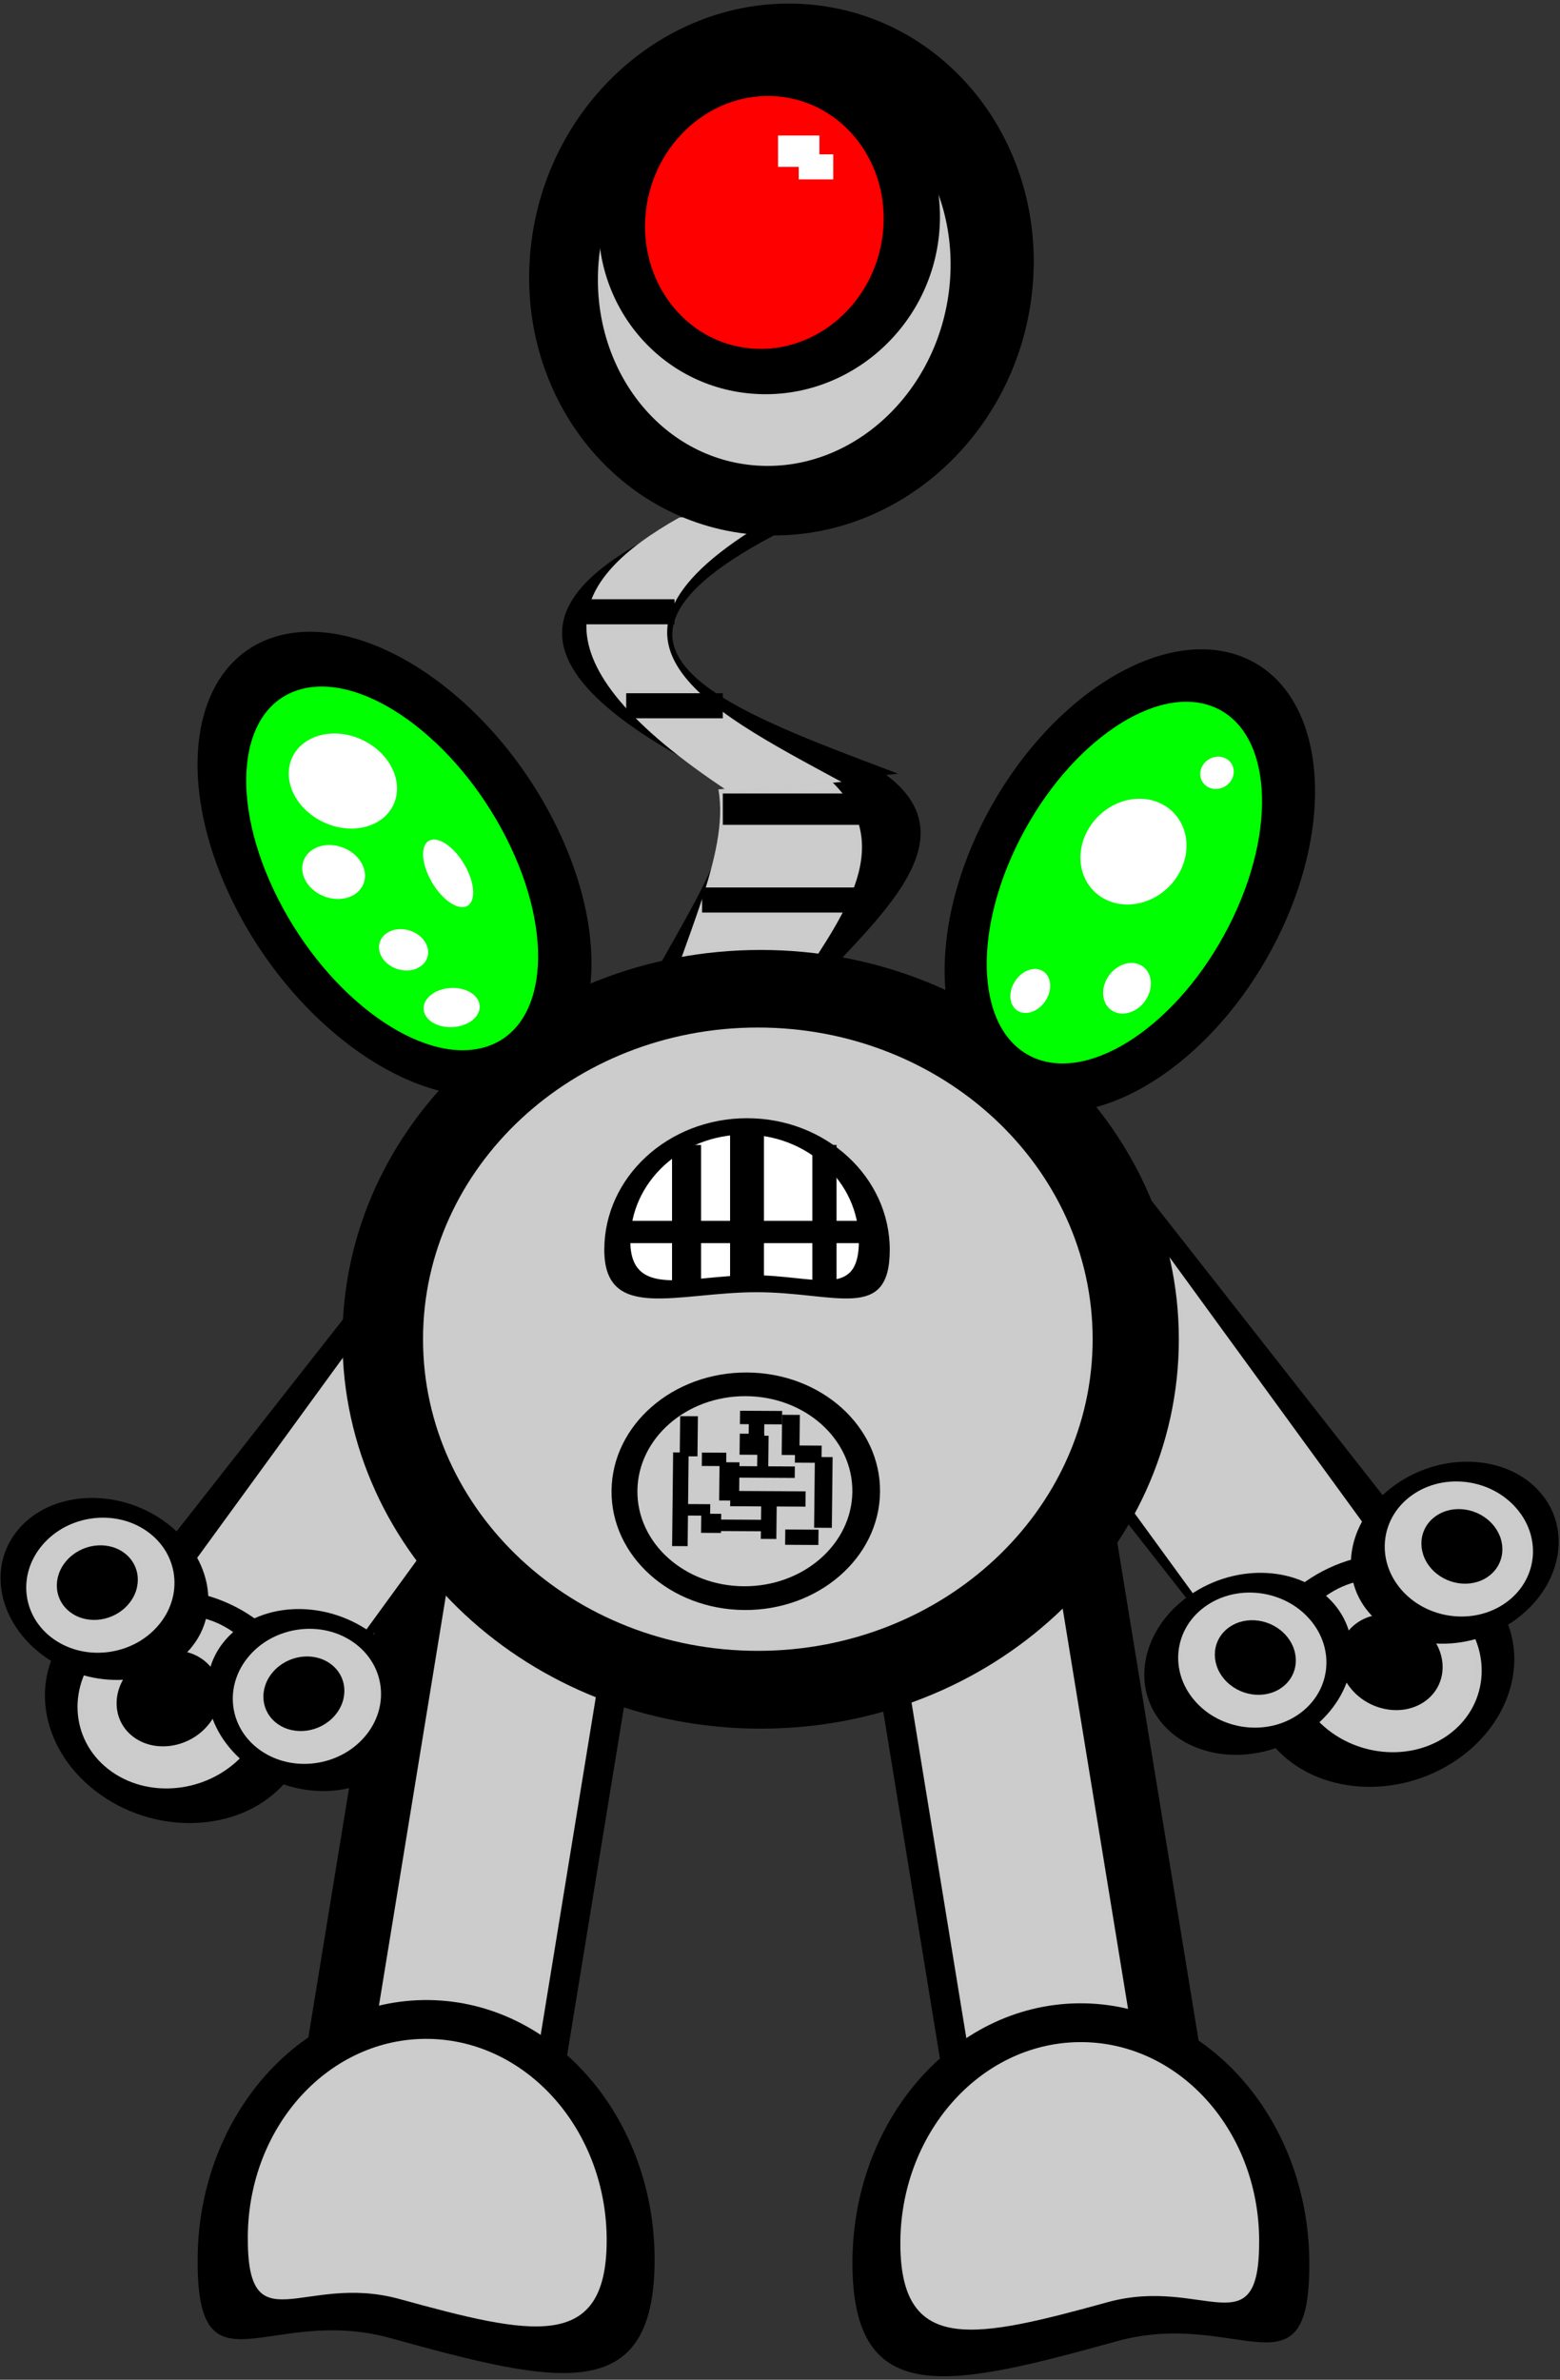 <?xml version="1.0" encoding="UTF-8"?>
<svg version="1.1" viewBox="0 0 625.75 953.8" xmlns="http://www.w3.org/2000/svg">
<rect x="0" y="0" width="625.75" height="953.8" fill="#333333" stroke="none"/>
<g transform="translate(145.21 -309.99)">
<g transform="matrix(.969 -0 0 .879 -4.775 152.54)">
<g transform="matrix(.836 -.172 .146 .985 -132.32 36.092)" stroke="#000" stroke-opacity=".004">
<g transform="translate(145.19 115.27)">
<rect x="105.71" y="789.51" width="125.71" height="294.29" color="#000000" stroke-width="3.6"/>
<rect x="120" y="806.65" width="80" height="251.43" color="#000000" fill="#ccc" stroke-width="3.6"/>
<path d="m267.34 1148.5c-10.583 64.624-37.477 15.065-98.818 20.008-83.991 6.768-131.69 8.602-121.11-56.023 10.583-64.624 68.394-108.95 129.13-99.005 60.731 9.945 101.38 70.396 90.802 135.02z" color="#000000" stroke-width="3.6"/>
<path d="m244.9 1134.8c-8.316 49.719-29.451 11.59-77.655 15.393-66.003 5.207-103.49 6.618-95.173-43.101 8.316-49.719 53.747-83.821 101.47-76.17 47.725 7.652 79.672 54.159 71.356 103.88z" color="#000000" fill="#ccc" stroke-width="2.799"/>
</g>
<g transform="matrix(-.941 -.339 -.339 .941 519.53 178.94)">
<rect x="105.71" y="789.51" width="125.71" height="294.29" color="#000000" stroke-width="3.6"/>
<rect x="120" y="806.65" width="80" height="251.43" color="#000000" fill="#ccc" stroke-width="3.6"/>
<path d="m267.34 1148.5c-10.583 64.624-37.477 15.065-98.818 20.008-83.991 6.768-131.69 8.602-121.11-56.023 10.583-64.624 68.394-108.95 129.13-99.005 60.731 9.945 101.38 70.396 90.802 135.02z" color="#000000" stroke-width="3.6"/>
<path d="m244.9 1134.8c-8.316 49.719-29.451 11.59-77.655 15.393-66.003 5.207-103.49 6.618-95.173-43.101 8.316-49.719 53.747-83.821 101.47-76.17 47.725 7.652 79.672 54.159 71.356 103.88z" color="#000000" fill="#ccc" stroke-width="2.799"/>
</g>
</g>
<g transform="translate(700 -174.29)">
<g transform="matrix(.782 -.532 .535 .778 -802.87 388.77)">
<g transform="matrix(.647 .605 -.574 .613 119.44 61.773)">
<g transform="translate(-6.451 64.652)" stroke="#000" stroke-opacity=".004">
<rect transform="matrix(.737 -.676 .676 .737 0 0)" x="-133.35" y="696.23" width="114.29" height="277.14" color="#000000" stroke-width="3.6"/>
<rect transform="matrix(.712 -.702 .65 .76 0 0)" x="-97.815" y="719.51" width="93.603" height="228.37" color="#000000" fill="#ccc" stroke-width="2.957"/>
</g>
</g>
<g transform="matrix(-.998 .06 -.06 -.998 214.48 1861.2)" stroke="#000" stroke-opacity=".004" stroke-width="3.6">
<g transform="matrix(1.263 0 0 1.297 87.736 -587.61)">
<g transform="matrix(.873 0 0 .733 -61.523 367.51)">
<path transform="translate(-37.143 57.143)" d="m202.86 1026.6c0 31.559-24.305 57.143-54.286 57.143s-54.286-25.584-54.286-57.143 24.305-57.143 54.286-57.143 54.286 25.584 54.286 57.143z" color="#000000"/>
<path transform="matrix(1.348 0 0 1.265 -39.725 -295.8)" d="m137.14 1090.9c0 19.724-12.152 35.714-27.143 35.714s-27.143-15.99-27.143-35.714 12.152-35.714 27.143-35.714 27.143 15.99 27.143 35.714z" color="#000000" fill="#ccc"/>
<path d="m120 1085.2c0 10.257-6.396 18.571-14.286 18.571-7.89 0-14.286-8.315-14.286-18.571 0-10.257 6.396-18.572 14.286-18.572 7.89 0 14.286 8.315 14.286 18.572z" color="#000000"/>
</g>
<path d="m48.571 1162.4c0 10.257-7.675 18.571-17.143 18.571-9.468 0-17.143-8.315-17.143-18.571 0-10.257 7.675-18.571 17.143-18.571 9.468 0 17.143 8.315 17.143 18.571z" color="#000000"/>
</g>
<g transform="translate(37.143 -217.14)">
<g transform="matrix(.873 0 0 .733 -61.523 367.51)">
<path transform="translate(-37.143 57.143)" d="m202.86 1026.6c0 31.559-24.305 57.143-54.286 57.143s-54.286-25.584-54.286-57.143 24.305-57.143 54.286-57.143 54.286 25.584 54.286 57.143z" color="#000000"/>
<path transform="matrix(1.348 0 0 1.265 -39.725 -295.8)" d="m137.14 1090.9c0 19.724-12.152 35.714-27.143 35.714s-27.143-15.99-27.143-35.714 12.152-35.714 27.143-35.714 27.143 15.99 27.143 35.714z" color="#000000" fill="#ccc"/>
<path d="m120 1085.2c0 10.257-6.396 18.571-14.286 18.571-7.89 0-14.286-8.315-14.286-18.571 0-10.257 6.396-18.572 14.286-18.572 7.89 0 14.286 8.315 14.286 18.572z" color="#000000"/>
</g>
<path d="m48.571 1162.4c0 10.257-7.675 18.571-17.143 18.571-9.468 0-17.143-8.315-17.143-18.571 0-10.257 7.675-18.571 17.143-18.571 9.468 0 17.143 8.315 17.143 18.571z" color="#000000"/>
</g>
<g transform="translate(141.43 -204.29)">
<g transform="matrix(.873 0 0 .733 -61.523 367.51)">
<path transform="translate(-37.143 57.143)" d="m202.86 1026.6c0 31.559-24.305 57.143-54.286 57.143s-54.286-25.584-54.286-57.143 24.305-57.143 54.286-57.143 54.286 25.584 54.286 57.143z" color="#000000"/>
<path transform="matrix(1.348 0 0 1.265 -39.725 -295.8)" d="m137.14 1090.9c0 19.724-12.152 35.714-27.143 35.714s-27.143-15.99-27.143-35.714 12.152-35.714 27.143-35.714 27.143 15.99 27.143 35.714z" color="#000000" fill="#ccc"/>
<path d="m120 1085.2c0 10.257-6.396 18.571-14.286 18.571-7.89 0-14.286-8.315-14.286-18.571 0-10.257 6.396-18.572 14.286-18.572 7.89 0 14.286 8.315 14.286 18.572z" color="#000000"/>
</g>
<path d="m48.571 1162.4c0 10.257-7.675 18.571-17.143 18.571-9.468 0-17.143-8.315-17.143-18.571 0-10.257 7.675-18.571 17.143-18.571 9.468 0 17.143 8.315 17.143 18.571z" color="#000000"/>
</g>
</g>
</g>
<g transform="translate(-4.5212e-5)">
<g transform="matrix(-.811 .126 -.145 -.706 -602.12 1339.2)">
<g transform="matrix(-.05 .999 .999 .05 -1046.5 991.53)">
<g transform="matrix(.169 0 0 1 -362.39 0)">
<path d="m-433.02 736.48c423.52 225.61 925.9-84.019 1486 0v77.475c-495.51 0.099-1298.4 184.6-1486 0v-77.475z" color="#000000" stroke="#000" stroke-opacity=".004" stroke-width="6.125"/>
</g>
<path d="m-186.78 728.43c54.938 84.756 109.48 178.25 176.43 0v78.213c-33.013 83.787-79.699 123.17-176.43 0v-78.213z" color="#000000" stroke="#000" stroke-opacity=".004" stroke-width="1.459"/>
</g>
<g transform="matrix(-.033 .999 .723 .045 -813.37 995.04)" fill="#ccc">
<g transform="matrix(.169 0 0 1 -362.39 0)">
<path d="m-433.02 736.48c423.52 225.61 925.9-84.019 1486 0v77.475c-495.51 0.099-1298.4 184.6-1486 0v-77.475z" color="#000000" fill="#ccc" stroke="#000" stroke-opacity=".004" stroke-width="6.125"/>
</g>
<path d="m-186.78 728.43c54.938 84.756 109.48 178.25 176.43 0v78.213c-33.013 83.787-79.699 123.17-176.43 0v-78.213z" color="#000000" stroke="#000" stroke-opacity=".004" stroke-width="1.459"/>
</g>
</g>
<g stroke="#000" stroke-opacity=".004" stroke-width="3.6">
<g transform="matrix(.995 .097 -.097 .995 43.615 52.612)">
<path transform="translate(14.286 5.714)" d="m-431.43 470.93c0 67.063-46.69 121.43-104.29 121.43-57.595 0-104.29-54.365-104.29-121.43 0-67.063 46.69-121.43 104.29-121.43 57.595 0 104.29 54.365 104.29 121.43z" color="#000000"/>
<path d="m-451.43 478.08c0 48.917-32.619 88.571-72.857 88.571s-72.857-39.655-72.857-88.571c0-48.917 32.619-88.571 72.857-88.571s72.857 39.655 72.857 88.571z" color="#000000" fill="#ccc"/>
<g transform="matrix(.677 0 0 .652 -366.14 -132.38)">
<path transform="translate(295.71 430)" d="m-431.43 470.93c0 67.063-46.69 121.43-104.29 121.43-57.595 0-104.29-54.365-104.29-121.43 0-67.063 46.69-121.43 104.29-121.43 57.595 0 104.29 54.365 104.29 121.43z" color="#000000"/>
<path transform="translate(281.43 424.29)" d="m-451.43 478.08c0 48.917-32.619 88.571-72.857 88.571s-72.857-39.655-72.857-88.571c0-48.917 32.619-88.571 72.857-88.571s72.857 39.655 72.857 88.571z" color="#000000" fill="#f00"/>
</g>
</g>
<rect x="-522.86" y="415.22" width="17.143" height="14.286" color="#000000" fill="#fff"/>
<rect x="-514.29" y="423.79" width="14.286" height="11.429" color="#000000" fill="#fff"/>
</g>
<rect x="-602.86" y="626.65" width="37.143" height="11.429" color="#000000" stroke="#000" stroke-opacity=".004" stroke-width="3.6"/>
<rect x="-585.71" y="669.51" width="40" height="11.429" color="#000000" stroke="#000" stroke-opacity=".004" stroke-width="3.6"/>
<rect x="-545.71" y="715.22" width="57.143" height="14.286" color="#000000" stroke="#000" stroke-opacity=".004" stroke-width="3.6"/>
<rect x="-554.29" y="758.08" width="71.429" height="11.429" color="#000000" stroke="#000" stroke-opacity=".004" stroke-width="3.6"/>
<rect x="-571.43" y="798.08" width="62.857" height="11.429" color="#000000" stroke="#000" stroke-opacity=".004" stroke-width="3.6"/>
<rect x="-588.57" y="832.36" width="65.714" height="8.571" color="#000000" stroke="#000" stroke-opacity=".004" stroke-width="3.6"/>
<rect x="-571.43" y="866.65" width="68.571" height="11.429" color="#000000" stroke="#000" stroke-opacity=".004" stroke-width="3.6"/>
</g>
<g transform="matrix(-.782 -.532 -.535 .778 -241.54 405.29)">
<g transform="matrix(.647 .605 -.574 .613 119.44 61.773)">
<g transform="translate(-6.451 64.652)" stroke="#000" stroke-opacity=".004">
<rect transform="matrix(.737 -.676 .676 .737 0 0)" x="-133.35" y="696.23" width="114.29" height="277.14" color="#000000" stroke-width="3.6"/>
<rect transform="matrix(.712 -.702 .65 .76 0 0)" x="-97.815" y="719.51" width="93.603" height="228.37" color="#000000" fill="#ccc" stroke-width="2.957"/>
</g>
</g>
<g transform="matrix(-.998 .06 -.06 -.998 214.48 1861.2)" stroke="#000" stroke-opacity=".004" stroke-width="3.6">
<g transform="matrix(1.263 0 0 1.297 87.736 -587.61)">
<g transform="matrix(.873 0 0 .733 -61.523 367.51)">
<path transform="translate(-37.143 57.143)" d="m202.86 1026.6c0 31.559-24.305 57.143-54.286 57.143s-54.286-25.584-54.286-57.143 24.305-57.143 54.286-57.143 54.286 25.584 54.286 57.143z" color="#000000"/>
<path transform="matrix(1.348 0 0 1.265 -39.725 -295.8)" d="m137.14 1090.9c0 19.724-12.152 35.714-27.143 35.714s-27.143-15.99-27.143-35.714 12.152-35.714 27.143-35.714 27.143 15.99 27.143 35.714z" color="#000000" fill="#ccc"/>
<path d="m120 1085.2c0 10.257-6.396 18.571-14.286 18.571-7.89 0-14.286-8.315-14.286-18.571 0-10.257 6.396-18.572 14.286-18.572 7.89 0 14.286 8.315 14.286 18.572z" color="#000000"/>
</g>
<path d="m48.571 1162.4c0 10.257-7.675 18.571-17.143 18.571-9.468 0-17.143-8.315-17.143-18.571 0-10.257 7.675-18.571 17.143-18.571 9.468 0 17.143 8.315 17.143 18.571z" color="#000000"/>
</g>
<g transform="translate(37.143 -217.14)">
<g transform="matrix(.873 0 0 .733 -61.523 367.51)">
<path transform="translate(-37.143 57.143)" d="m202.86 1026.6c0 31.559-24.305 57.143-54.286 57.143s-54.286-25.584-54.286-57.143 24.305-57.143 54.286-57.143 54.286 25.584 54.286 57.143z" color="#000000"/>
<path transform="matrix(1.348 0 0 1.265 -39.725 -295.8)" d="m137.14 1090.9c0 19.724-12.152 35.714-27.143 35.714s-27.143-15.99-27.143-35.714 12.152-35.714 27.143-35.714 27.143 15.99 27.143 35.714z" color="#000000" fill="#ccc"/>
<path d="m120 1085.2c0 10.257-6.396 18.571-14.286 18.571-7.89 0-14.286-8.315-14.286-18.571 0-10.257 6.396-18.572 14.286-18.572 7.89 0 14.286 8.315 14.286 18.572z" color="#000000"/>
</g>
<path d="m48.571 1162.4c0 10.257-7.675 18.571-17.143 18.571-9.468 0-17.143-8.315-17.143-18.571 0-10.257 7.675-18.571 17.143-18.571 9.468 0 17.143 8.315 17.143 18.571z" color="#000000"/>
</g>
<g transform="translate(141.43 -204.29)">
<g transform="matrix(.873 0 0 .733 -61.523 367.51)">
<path transform="translate(-37.143 57.143)" d="m202.86 1026.6c0 31.559-24.305 57.143-54.286 57.143s-54.286-25.584-54.286-57.143 24.305-57.143 54.286-57.143 54.286 25.584 54.286 57.143z" color="#000000"/>
<path transform="matrix(1.348 0 0 1.265 -39.725 -295.8)" d="m137.14 1090.9c0 19.724-12.152 35.714-27.143 35.714s-27.143-15.99-27.143-35.714 12.152-35.714 27.143-35.714 27.143 15.99 27.143 35.714z" color="#000000" fill="#ccc"/>
<path d="m120 1085.2c0 10.257-6.396 18.571-14.286 18.571-7.89 0-14.286-8.315-14.286-18.571 0-10.257 6.396-18.572 14.286-18.572 7.89 0 14.286 8.315 14.286 18.572z" color="#000000"/>
</g>
<path d="m48.571 1162.4c0 10.257-7.675 18.571-17.143 18.571-9.468 0-17.143-8.315-17.143-18.571 0-10.257 7.675-18.571 17.143-18.571 9.468 0 17.143 8.315 17.143 18.571z" color="#000000"/>
</g>
</g>
</g>
<g transform="matrix(.83 0 0 .823 -686.57 381.35)" stroke="#000" stroke-opacity=".004" stroke-width="3.6">
<path d="m397.14 708.08c0 119.14-93.381 215.71-208.57 215.71s-208.57-96.58-208.57-215.71c0-119.14 93.381-215.72 208.57-215.72s208.57 96.579 208.57 215.71z" color="#000000"/>
<path transform="matrix(1.146 0 0 1.042 -51.862 -37.251)" d="m354.29 715.22c0 91.521-65.239 165.71-145.71 165.71-80.476 0-145.71-74.193-145.71-165.71 0-91.521 65.239-165.71 145.71-165.71 80.476 0 145.71 74.193 145.71 165.71z" color="#000000" fill="#ccc"/>
</g>
<g transform="matrix(.321 .002 -.003 .305 -580.68 707.66)" stroke="#000" stroke-opacity=".004" stroke-width="3.6">
<g transform="matrix(.83 0 0 .823 -7.996 484.21)">
<path d="m397.14 708.08c0 119.14-93.381 215.71-208.57 215.71s-208.57-96.58-208.57-215.71c0-119.14 93.381-215.72 208.57-215.72s208.57 96.579 208.57 215.71z" color="#000000"/>
<path transform="matrix(1.146 0 0 1.042 -51.862 -37.251)" d="m354.29 715.22c0 91.521-65.239 165.71-145.71 165.71-80.476 0-145.71-74.193-145.71-165.71 0-91.521 65.239-165.71 145.71-165.71 80.476 0 145.71 74.193 145.71 165.71z" color="#000000" fill="#ccc"/>
</g>
<rect x="91.429" y="1009.5" width="31.429" height="20" color="#000000"/>
<rect x="114.29" y="1023.8" width="25.714" height="57.143" color="#000000"/>
<rect x="128.57" y="1066.6" width="97.143" height="22.857" color="#000000"/>
<rect x="168.57" y="1080.9" width="20" height="57.143" color="#000000"/>
<rect x="111.43" y="1109.5" width="74.286" height="17.143" color="#000000"/>
<rect x="91.429" y="1100.9" width="25.714" height="28.571" color="#000000"/>
<rect x="71.429" y="1086.6" width="31.429" height="17.143" color="#000000"/>
<rect x="131.43" y="1029.5" width="80" height="17.143" color="#000000"/>
<rect x="162.86" y="983.79" width="14.286" height="54.286" color="#000000"/>
<rect x="140" y="980.93" width="31.429" height="31.429" color="#000000"/>
<rect x="151.43" y="955.22" width="20" height="42.857" color="#000000"/>
<rect x="140" y="946.65" width="54.286" height="20" color="#000000"/>
<rect x="194.29" y="952.36" width="22.857" height="60" color="#000000"/>
<rect x="211.43" y="998.08" width="34.286" height="25.714" color="#000000"/>
<rect x="237.14" y="1015.2" width="22.857" height="105.71" color="#000000"/>
<rect x="200" y="1123.8" width="42.857" height="22.857" color="#000000"/>
<rect x="54.286" y="1009.5" width="20" height="140" color="#000000"/>
<rect x="62.857" y="955.22" width="22.857" height="60" color="#000000"/>
</g>
<g transform="matrix(.701 0 0 .712 -484.62 313.36)" stroke="#000" stroke-opacity=".004">
<path d="m11.429 856.65c0 46.55-32.022 27.143-78.571 27.143-46.55 0-90 19.407-90-27.143s37.736-84.286 84.286-84.286 84.286 37.736 84.286 84.286z" color="#000000" stroke-width="3.6"/>
<path d="m-6.791 850.97c0 37.617-25.643 21.934-62.919 21.934s-72.071 15.683-72.071-21.934 30.218-68.111 67.495-68.111c37.276 0 67.495 30.494 67.495 68.111z" color="#000000" fill="#fff" stroke-width="2.896"/>
<rect x="-114.29" y="786.65" width="2.857" height="17.143" color="#000000" stroke-width="3.6"/>
<rect x="-117.14" y="789.51" width="17.143" height="88.571" color="#000000" stroke-width="3.6"/>
<rect x="-82.857" y="778.08" width="20" height="100" color="#000000" stroke-width="3.6"/>
<rect x="-34.286" y="789.51" width="14.286" height="88.571" color="#000000" stroke-width="3.6"/>
<rect x="-145.71" y="838.08" width="142.86" height="14.286" color="#000000" stroke-width="3.6"/>
</g>
<g transform="matrix(.541 .251 -.221 .475 -182.84 296.87)" stroke="#000" stroke-opacity=".004" stroke-width="3.6">
<path d="m140 949.51c0 118.35-49.888 214.29-111.43 214.29-61.54 0-111.43-95.939-111.43-214.29s49.888-214.29 111.43-214.29 111.43 95.94 111.43 214.29z" color="#000000"/>
<path transform="matrix(1.269 0 0 .999 -28.677 1.279)" d="m105.71 952.36c0 93.099-28.142 168.57-62.857 168.57-34.711 0-62.853-75.4-62.853-168.54 0-93.1 28.142-168.57 62.857-168.57s62.857 75.472 62.857 168.57z" color="#000000" fill="#0f0"/>
<path transform="translate(2.857 -2.857)" d="m57.143 838.08c0 7.89-5.117 14.286-11.429 14.286-6.312 0-11.429-6.396-11.429-14.286 0-7.89 5.117-14.286 11.429-14.286 6.312 0 11.429 6.396 11.429 14.286z" color="#000000" fill="#fff"/>
<path transform="translate(2.857 -2.857)" d="m54.286 928.08c0 26.036-15.99 47.143-35.714 47.143s-35.714-21.107-35.714-47.143 15.99-47.143 35.714-47.143 35.714 21.107 35.714 47.143z" color="#000000" fill="#fff"/>
<path transform="translate(2.857 -2.857)" d="m74.286 1038.1c0 12.624-7.035 22.857-15.714 22.857-8.679 0-15.714-10.234-15.714-22.857 0-12.624 7.035-22.857 15.714-22.857 8.679 0 15.714 10.234 15.714 22.857z" color="#000000" fill="#fff"/>
<path transform="translate(2.857 -2.857)" d="m11.429 1072.4c0 11.046-5.756 20-12.857 20-7.101 0-12.857-8.954-12.857-20s5.756-20 12.857-20c7.101 0 12.857 8.954 12.857 20z" color="#000000" fill="#fff"/>
</g>
<g transform="matrix(.59 -.179 .225 .485 -1332.6 372.07)" stroke="#000" stroke-opacity=".004" stroke-width="3.6">
<g transform="translate(680 85.714)">
<path d="m140 949.51c0 118.35-49.888 214.29-111.43 214.29-61.54 0-111.43-95.939-111.43-214.29s49.888-214.29 111.43-214.29 111.43 95.94 111.43 214.29z" color="#000000"/>
<path transform="matrix(1.269 0 0 .999 -28.677 1.279)" d="m105.71 952.36c0 93.099-28.142 168.57-62.857 168.57-34.711 0-62.853-75.4-62.853-168.54 0-93.1 28.142-168.57 62.857-168.57s62.857 75.472 62.857 168.57z" color="#000000" fill="#0f0"/>
</g>
<path d="m737.14 955.22c0 23.669-15.35 42.857-34.286 42.857-18.935 0-34.286-19.188-34.286-42.857s15.35-42.857 34.286-42.857c18.935 0 34.286 19.188 34.286 42.857z" color="#000000" fill="#fff"/>
<path d="m751.43 1055.2c0 17.358-5.756 31.428-12.857 31.428-7.101 0-12.857-14.071-12.857-31.428 0-17.358 5.756-31.429 12.857-31.429 7.101 0 12.857 14.071 12.857 31.429z" color="#000000" fill="#fff"/>
<path d="m717.14 1166.6c0 9.468-8.315 17.143-18.571 17.143-10.257 0-18.571-7.675-18.571-17.143 0-9.468 8.315-17.143 18.571-17.143 10.257 0 18.571 7.675 18.571 17.143z" color="#000000" fill="#fff"/>
<path d="m702.86 1108.1c0 10.257-7.035 18.571-15.714 18.571-8.679 0-15.714-8.315-15.714-18.571 0-10.257 7.035-18.571 15.714-18.571 8.679 0 15.714 8.315 15.714 18.571z" color="#000000" fill="#fff"/>
<path d="m688.57 1028.1c0 13.413-8.954 24.286-20 24.286s-20-10.873-20-24.286 8.954-24.286 20-24.286 20 10.873 20 24.286z" color="#000000" fill="#fff"/>
</g>
</g>
</g>
</g>
</svg>
